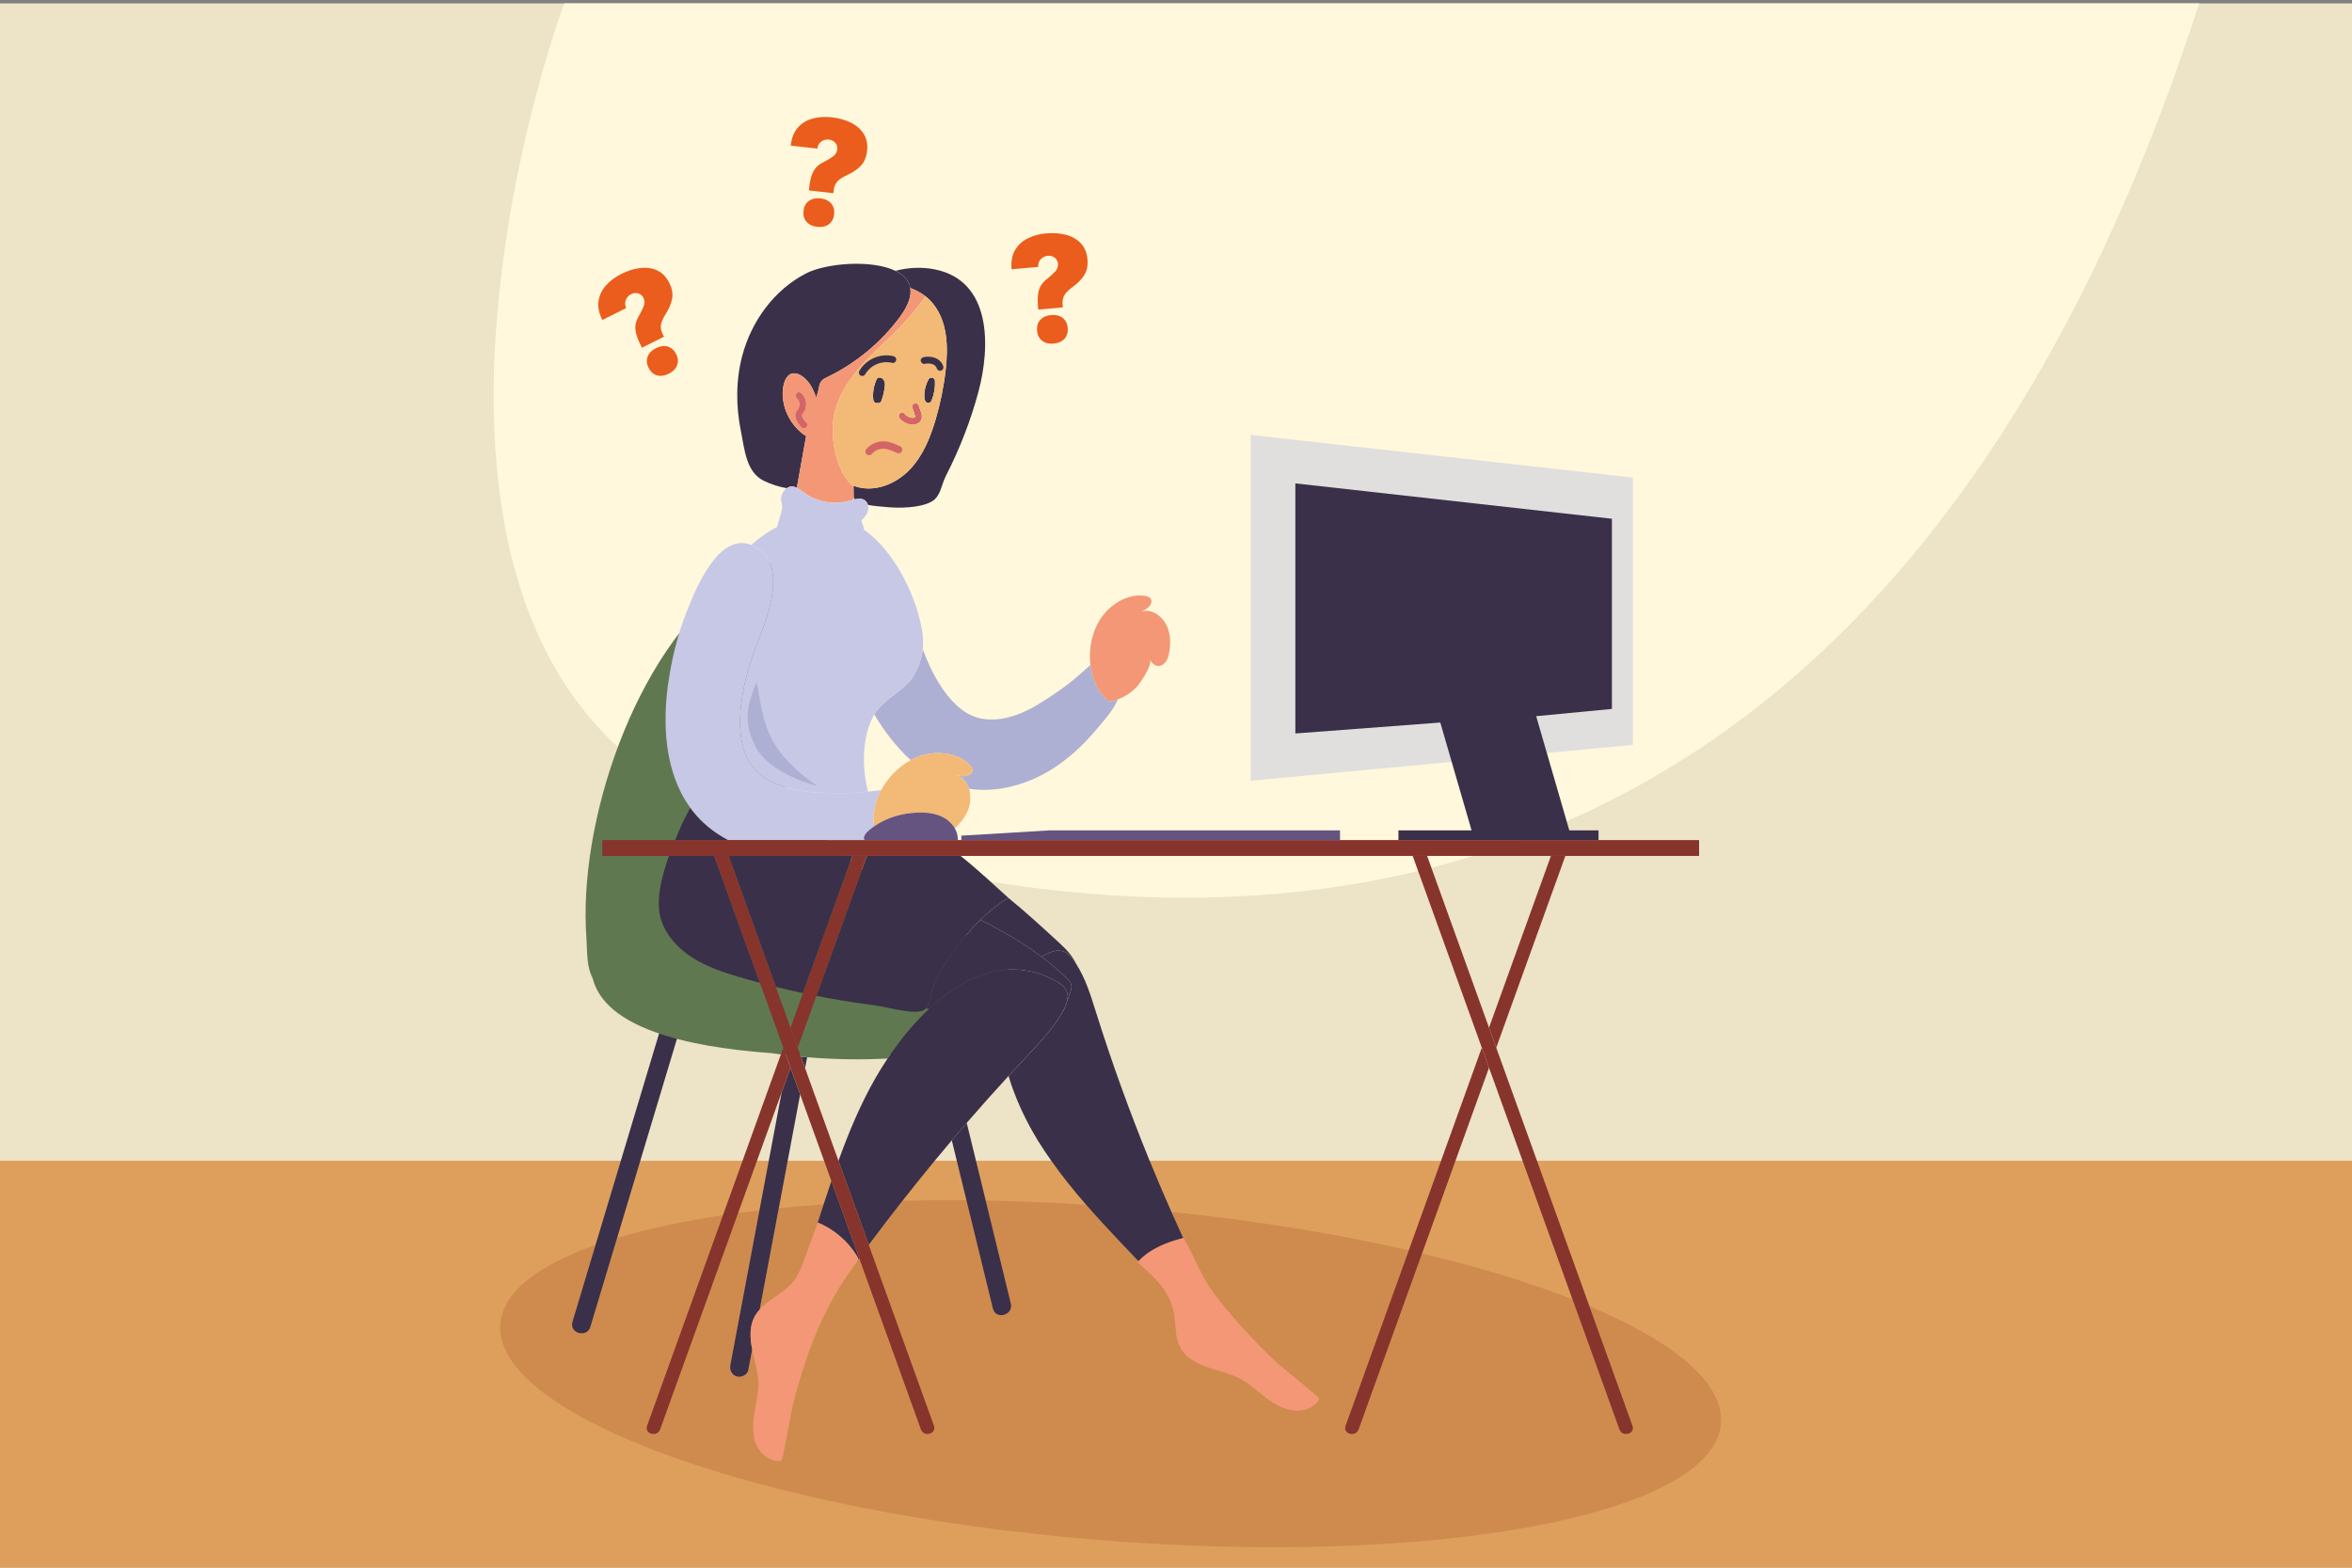 <?xml version="1.0" encoding="UTF-8"?> <svg xmlns="http://www.w3.org/2000/svg" viewBox="0 0 1920 1280"><rect x="0" y="0" width="1920" height="1280" fill="#808080" stroke="none"/><defs><style> .cls-1 { fill: #de9f5d; } .cls-2 { fill: #655480; } .cls-3 { fill: #e0dfde; } .cls-4 { fill: #ede3c7; } .cls-5 { fill: #cf8b4e; } .cls-6 { fill: #aeb0d3; } .cls-7 { fill: #c7c8e6; } .cls-8 { fill: #607850; } .cls-9 { fill: #3a3049; } .cls-10 { fill: #eb5d1c; } .cls-11 { fill: #f3b976; } .cls-12 { fill: #d46566; } .cls-13 { fill: #87342d; } .cls-14 { fill: #fff8dc; } .cls-15 { fill: none; stroke: #d46566; stroke-linecap: round; stroke-miterlimit: 10; stroke-width: 6.02px; } .cls-16 { fill: #f39776; } </style></defs><g id="Layer_2" data-name="Layer 2"><rect class="cls-4" y="2.76" width="1920" height="1277.24"></rect><rect class="cls-1" y="947.76" width="1920" height="332.24"></rect><path class="cls-14" d="M460.63,2.76c-31.1,83.72-169.88,554.74,141.88,665.17C1016.35,808.32,1545.12,777.14,1795.24,2.76H460.63Z"></path></g><g id="Capa_1" data-name="Capa 1"><path class="cls-14" d="M743.51,620.66c-11.67-10.47-21.57-23.47-29.78-37.33-.17.28-.35.55-.51.84-9.57,17.64-9.67,42.51-4.74,61.42.06.24.12.49.19.73,3.55-.39,7.09-.79,10.63-1.14,5.37-10.11,13.88-18.96,24.21-24.51Z"></path><path class="cls-14" d="M696.91,407.94c.37-.09.74-.18,1.12-.26-.41-.34-.79-.71-1.16-1.09.01.45.02.9.04,1.35Z"></path><path class="cls-5" d="M1332.65,1164.13c2.43,6.75-8.3,9.63-10.71,2.95-.77-2.12-1.53-4.25-2.3-6.37-9.05-25.11-18.09-50.22-27.14-75.32-2.95-8.17-5.89-16.35-8.84-24.52-35.01-13.74-76.46-26.41-122.78-37.46-8.78,24.35-17.55,48.7-26.33,73.05-8.48,23.54-16.96,47.08-25.45,70.63-2.41,6.69-13.14,3.78-10.71-2.95.77-2.12,1.53-4.25,2.3-6.37,9.05-25.11,18.09-50.22,27.14-75.33,7.4-20.52,14.79-41.05,22.19-61.57-58.27-13.36-123.83-24.18-193.79-31.37,3.18,7.18,6.43,14.33,9.72,21.47,1.46.69,13.36,25.97,14.65,28.47,5.01,9.69,10.47,17.34,17.35,25.78,13.86,17.01,28.9,33.05,44.94,48.01,2.95,2.75,34.43,27.76,33.91,28.89-3.29,7.24-13.03,10.55-21.61,9.34-8.58-1.21-16.12-5.98-22.78-11.16-6.67-5.18-12.9-10.96-20.49-14.91-7.85-4.09-16.75-6.01-25.2-8.86-8.46-2.85-16.96-7-21.78-13.99-6.32-9.18-4.48-20.28-6.57-30.61-1.99-9.83-6.65-18.44-13.42-25.85-5.08-5.55-10.87-10.67-16.23-15.61.22-.24.47-.45.69-.69-5.15-5.33-10.27-10.69-15.34-16.08-9.3-9.87-18.54-19.84-27.43-30.04-27.96-1.82-55.37-2.97-82-3.46,6.85,28.05,13.69,56.09,20.54,84.14,2.33,9.52-12.35,13.55-14.67,4.05-4.57-18.71-9.13-37.42-13.71-56.13-2.63-10.76-5.25-21.51-7.88-32.27-17.76-.16-35.16-.04-52.14.36-9.34,11.89-18.53,23.9-27.57,36.03,9.26,25.71,18.53,51.41,27.79,77.12,8.48,23.54,16.97,47.09,25.45,70.63,2.43,6.75-8.31,9.63-10.71,2.95-.77-2.12-1.53-4.25-2.29-6.37-9.05-25.11-18.1-50.22-27.14-75.32-7-19.43-14-38.86-21-58.29-.33.44-.65.89-.98,1.33-.16,1-.8,1.9-1.43,2.72-26.67,34.59-41.19,74.5-51.93,116.59-1.03,4.04-7.93,44.75-9.27,44.94-8.57,1.24-16.86-5.19-20.26-13.15-3.4-7.97-2.9-17.03-1.55-25.59,1.35-8.56,3.5-17.08,3.2-25.74-.31-8.96-3.22-17.59-5.01-26.36-.01-.05-.02-.11-.03-.16-1.06,5.62-2.11,11.24-3.17,16.86-.76,4.06-5.65,6.33-9.36,5.31-4.19-1.15-6.07-5.32-5.31-9.36,3.56-18.93,7.12-37.86,10.68-56.79,4.36-23.16,8.71-46.33,13.07-69.49-5.89.69-11.69,1.43-17.39,2.2-.44,1.22-.88,2.45-1.32,3.67-12.29,34.12-24.59,68.24-36.89,102.37-8.48,23.54-16.97,47.08-25.45,70.63-2.41,6.69-13.14,3.78-10.71-2.95.77-2.12,1.53-4.25,2.3-6.37,9.05-25.11,18.09-50.22,27.14-75.33,10.84-30.08,21.68-60.17,32.52-90.25-32.49,4.87-61.53,11.1-86.39,18.56-7.27,24.19-14.54,48.39-21.8,72.58-2.81,9.37-17.5,5.35-14.67-4.05,5.54-18.45,11.08-36.89,16.62-55.34.75-2.49,1.5-4.99,2.25-7.48-47.38,16.77-75.66,38.68-77.76,64.41-6.13,74.94,211.97,153.93,487.13,176.43,275.16,22.51,503.19-20,509.33-94.94,2.69-32.89-37.83-66.56-107.39-95.89,3.25,9.01,6.49,18.02,9.74,27.02,8.48,23.54,16.96,47.09,25.45,70.63Z"></path><path class="cls-5" d="M620.16,1069.27c5.8-6.42,14.05-10.83,20.94-16.37,7.2-5.79,11.3-12.85,14.45-21.49,3.8-10.42,7.6-20.83,11.39-31.25,1.77-5.61,3.57-11.22,5.4-16.81-12.53.88-24.75,1.93-36.61,3.14-5.19,27.59-10.38,55.18-15.57,82.78Z"></path><path class="cls-9" d="M653.87,862.78c1.12,3.11,2.24,6.22,3.36,9.33.56-2.97,1.12-5.93,1.67-8.9-1.68-.14-3.36-.28-5.04-.43Z"></path><path class="cls-9" d="M615.75,1075.53c1.18-2.33,2.7-4.37,4.41-6.26,5.19-27.59,10.38-55.18,15.57-82.78,2.43-12.91,4.86-25.82,7.28-38.73,1.82-9.69,3.64-19.37,5.46-29.06,1.58-8.37,3.15-16.74,4.72-25.11-2.62-7.27-5.24-14.55-7.86-21.82-1.08,3-2.16,6-3.24,9-1.34,3.71-2.67,7.42-4.01,11.13-3.5,18.62-7,37.25-10.51,55.87-2.54,13.49-5.07,26.98-7.61,40.46-4.36,23.16-8.71,46.33-13.07,69.49-3.56,18.93-7.12,37.86-10.68,56.79-.76,4.03,1.12,8.2,5.31,9.36,3.71,1.02,8.6-1.26,9.36-5.31,1.06-5.62,2.11-11.24,3.17-16.86-1.77-8.73-2.33-18.2,1.69-26.15Z"></path><path class="cls-9" d="M743.1,235.17c4.46,1.61,8.65,3.83,12.36,6.74,2.42,1.89,4.62,4.08,6.58,6.55,11.47,14.53,12.05,34.75,10,53.15-1.56,13.9-4.35,27.67-8.31,41.11-4.39,14.84-10.45,29.64-21.16,40.78-10.72,11.16-26.91,18.06-41.93,14.32-1.35-.34-2.62-.77-3.89-1.19,0,3.23.04,6.58.14,9.95.37.38.75.76,1.16,1.09,2.24-.48,4.54-.71,6.45-.02,1.99.73,3.35,2.51,3.97,4.56,4.84,1.02,9.99,1.28,14.17,1.71,10.74,1.11,28.17,1.06,37.91-4.41,7.36-4.14,7.64-13.16,11.62-20.96,11.22-21.99,20.24-45.01,26.61-68.87,9.68-36.33,11.01-90.47-35.81-99.75-10.42-2.07-21.53-1.56-31.99,1.2,6.56,3.17,11.11,7.75,12.15,14.03Z"></path><path class="cls-9" d="M467.3,1079.27c-2.82,9.4,11.86,13.42,14.67,4.05,7.27-24.19,14.54-48.39,21.8-72.58,6.31-20.99,12.61-41.99,18.92-62.98,5.93-19.73,11.85-39.46,17.78-59.19,4.47-14.86,8.93-29.73,13.4-44.59-4.86-1.39-9.72-2.91-14.51-4.6-10.85,36.13-21.71,72.26-32.56,108.38-6.88,22.9-13.76,45.8-20.64,68.7-.75,2.49-1.5,4.99-2.25,7.48-5.54,18.45-11.08,36.89-16.62,55.34Z"></path><path class="cls-9" d="M796.72,947.76c-2.52-10.32-5.04-20.63-7.56-30.95-4.09,4.73-8.15,9.48-12.18,14.24,1.36,5.57,2.72,11.14,4.08,16.7,2.62,10.75,5.25,21.49,7.87,32.24,2.63,10.76,5.25,21.51,7.88,32.27,4.57,18.71,9.14,37.42,13.71,56.13,2.32,9.51,17,5.48,14.67-4.05-6.85-28.05-13.69-56.09-20.54-84.14-2.64-10.82-5.28-21.63-7.92-32.45Z"></path><path class="cls-8" d="M781.91,759.88s-152.78-75.62-150.6-154.08c2.18-78.46,25.25-109.78,25.25-109.78,0,0-3.15-15.94-23.22-33.52s-37.29,12.76-37.29,12.76c-78.25,58.11-124.38,196.73-117.32,290.91.1,3.56.26,7.12.46,10.67.42,7.49,1.1,15.16,4.63,21.97,10.15,40.21,75.6,55.99,145.69,61.05,2.64.38,5.29.75,7.94,1.09.07-.18.13-.37.2-.55,5.21.32,10.43.57,15.64.78.19.53.38,1.06.58,1.6,1.68.16,3.36.29,5.04.43,21.83,1.83,43.78,2.2,65.66,1.07.66-.99,1.34-1.98,2.02-2.97,50.5-1.59,88.67-5.89,88.67-5.89,45.76-55.01-33.35-95.53-33.35-95.53Z"></path><path class="cls-9" d="M853.22,779.54c4.21-2.28,9.18-4.23,13.96-2.98,4.44,1.16,7.57,4.8,10.03,8.39.41.61.77,1.23,1.17,1.85-3.01-6.74-8.9-12.59-14.49-17.73-13.38-12.3-26.81-24.62-40.9-36.12-8.55,5.62-15.92,11.58-22.69,18.11,17.49,8.66,34.48,18.45,50.04,30.17.96-.57,1.88-1.16,2.88-1.7Z"></path><path class="cls-9" d="M938.48,947.76c-16.37-40.04-31.03-80.62-43.9-121.64-4.23-13.48-8.41-27.19-16.2-39.31-.39-.61-.75-1.24-1.17-1.85-2.46-3.59-5.59-7.23-10.03-8.39-4.78-1.25-9.75.7-13.96,2.98-1,.54-1.92,1.13-2.88,1.7,7.19,5.42,14.07,11.24,20.55,17.57,1.5,1.47,3.04,3.06,3.57,5.09.62,2.34-.21,4.78-1.02,7.06-.74,2.06-1.48,4.12-2.21,6.18-.41,1.76-1.08,3.5-1.85,5.17-.57,1.6-1.24,3.25-2.38,4.47-7.27,12.97-17.73,23.91-27.95,34.77-5.29,5.62-10.54,11.29-15.75,16.98,5.7,19.21,14.78,37.79,24.05,52.91,3.41,5.56,7.07,10.98,10.85,16.33,8.76,12.41,18.35,24.32,28.46,35.91,8.89,10.2,18.13,20.16,27.43,30.04,5.07,5.39,10.18,10.75,15.34,16.08,9.42-10.16,23.35-15.62,36.45-18.89.02,0,.07.06.1.07-3.29-7.14-6.54-14.29-9.72-21.47-6.13-13.84-12.04-27.76-17.75-41.73Z"></path><path class="cls-16" d="M929.41,1029.78c-.22.24-.47.44-.69.69,5.36,4.95,11.15,10.06,16.23,15.61,6.77,7.4,11.43,16.02,13.42,25.85,2.09,10.33.25,21.44,6.57,30.61,4.82,6.99,13.32,11.14,21.78,13.99,8.45,2.85,17.35,4.77,25.2,8.86,7.59,3.95,13.83,9.73,20.49,14.91,6.67,5.18,14.2,9.94,22.78,11.16,8.57,1.21,18.32-2.1,21.61-9.34.51-1.13-30.97-26.14-33.91-28.89-16.04-14.97-31.08-31.01-44.94-48.01-6.88-8.44-12.34-16.09-17.35-25.78-1.29-2.5-13.19-27.78-14.65-28.47-.03-.01-.08-.08-.1-.07-13.1,3.28-27.03,8.73-36.45,18.89Z"></path><path class="cls-9" d="M861.02,800.41c4.38,2.3,8.85,5.44,10.21,10.21.61,2.14.5,4.35,0,6.52.74-2.06,1.48-4.12,2.21-6.18.81-2.27,1.64-4.72,1.02-7.06-.54-2.03-2.07-3.62-3.57-5.09-6.48-6.33-13.36-12.15-20.55-17.57-15.55-11.72-32.54-21.51-50.04-30.17-7.94,7.67-15.04,16.13-22.02,25.9-6.19,8.66-12.39,18.13-16.47,28.01-2.16,5.22-1.91,14.19-5.95,18.42.81.17,1.63.3,2.44.46,28.65-26.89,64.79-43.41,102.73-23.44Z"></path><path class="cls-9" d="M866.99,826.77c1.14-1.22,1.81-2.87,2.38-4.47-.24.51-.49,1.02-.74,1.52-.51,1-1.09,1.97-1.64,2.95Z"></path><path class="cls-9" d="M707.16,700.18c-9.05,25.11-18.1,50.22-27.14,75.32-4.51,12.53-9.03,25.06-13.54,37.59,3.86.75,7.71,1.53,11.58,2.22,12.63,2.26,25.32,4.2,38.04,5.87,8.38,1.1,30.44,7.65,37.94,3.63.69-.37,1.29-.85,1.82-1.41,4.04-4.23,3.79-13.2,5.95-18.42,4.09-9.88,10.28-19.34,16.47-28.01,6.99-9.77,14.08-18.23,22.02-25.9,6.76-6.53,14.14-12.49,22.69-18.11,0,0,.01,0,.02-.01-6.08-5.48-12.04-10.95-18.02-16.34-6.81-6.12-13.69-12.1-20.83-17.76h-76.51c-.16.44-.32.88-.48,1.33Z"></path><path class="cls-9" d="M568.71,666.04c-1.84-2.07-3.54-4.24-5.15-6.45-3.6,6.21-6.6,12.5-8.95,18.01-1.11,2.59-2.29,5.38-3.5,8.31h43.34c-9.67-5.09-18.46-11.68-25.74-19.88Z"></path><path class="cls-9" d="M633.34,805.8c7.36,1.81,14.74,3.51,22.15,5.08,5.93-16.47,11.87-32.93,17.8-49.4,7.52-20.88,15.05-41.75,22.57-62.63h-101.06c8.85,24.56,17.71,49.13,26.56,73.69,3.99,11.08,7.99,22.17,11.98,33.25Z"></path><path class="cls-9" d="M583.03,698.85h-36.93c-6.39,17.75-11.33,38.02-6.13,53.11,4.41,12.8,14.36,23.12,25.82,30.31,11.47,7.19,24.45,11.55,37.42,15.42,5.7,1.7,11.43,3.29,17.17,4.83-4.58-12.7-9.15-25.4-13.73-38.09-7.88-21.86-15.76-43.72-23.63-65.58Z"></path><path class="cls-9" d="M684.38,980.13c-1.9-5.27-3.8-10.55-5.7-15.82-2.08,6.14-4.14,12.28-6.15,18.43-.07.2-.13.41-.2.61-1.83,5.59-3.62,11.2-5.4,16.81.23-.63.46-1.26.69-1.9,13.08,5.38,24.37,15,31.77,27.06.5.82,1,1.71,1,2.67,0,.15-.04.29-.07.44.33-.45.65-.89.98-1.33-5.64-15.66-11.28-31.31-16.92-46.97Z"></path><path class="cls-9" d="M763.02,947.76c4.62-5.6,9.27-11.16,13.96-16.7,4.04-4.77,8.1-9.52,12.18-14.24,11.18-12.93,22.56-25.69,34.12-38.29,5.22-5.69,10.46-11.36,15.75-16.98,10.22-10.85,20.68-21.8,27.95-34.77.55-.98,1.12-1.95,1.64-2.95.25-.5.5-1.01.74-1.52.77-1.66,1.44-3.4,1.85-5.17.5-2.17.61-4.38,0-6.52-1.35-4.76-5.82-7.9-10.21-10.21-37.94-19.97-74.09-3.45-102.73,23.44-12.95,12.16-24.37,26.43-33.72,40.43-3.59,5.37-6.89,10.69-9.83,15.84-12.3,21.47-21.83,44.32-30.25,67.62,5.21,14.46,10.42,28.93,15.64,43.39,3.03,8.42,6.06,16.83,9.1,25.25,9.04-12.13,18.22-24.14,27.57-36.03,8.62-10.97,17.36-21.84,26.23-32.6Z"></path><path class="cls-16" d="M699.4,1025.32c-7.39-12.06-18.69-21.68-31.77-27.06-.23.63-.46,1.26-.69,1.9-3.8,10.42-7.6,20.83-11.39,31.25-3.15,8.64-7.25,15.7-14.45,21.49-6.88,5.54-15.14,9.96-20.94,16.37-1.71,1.89-3.23,3.94-4.41,6.26-4.02,7.95-3.46,17.42-1.69,26.15.01.05.02.11.03.16,1.79,8.78,4.7,17.41,5.01,26.36.3,8.66-1.85,17.18-3.2,25.74-1.35,8.55-1.85,17.62,1.55,25.59,3.4,7.96,11.69,14.4,20.26,13.15,1.33-.19,8.23-40.9,9.27-44.94,10.74-42.09,25.25-82,51.93-116.59.63-.82,1.27-1.72,1.43-2.72.02-.15.07-.29.07-.44,0-.96-.5-1.85-1-2.67Z"></path><path class="cls-6" d="M713.73,583.34c8.21,13.85,18.1,26.86,29.78,37.33,2.11-1.14,4.27-2.18,6.53-3.02,13.88-5.17,31.93-3.27,41.64,6.99,1.08,1.14,2.07,2.44,2.15,3.91.12,2.34-2.24,4.3-4.82,4.89-2.58.59-5.31.14-7.93-.32,5.33,1.84,8.47,6.12,9.98,10.95,23.35,3.37,47.75-3.44,67.87-16.15,13.69-8.64,25.63-19.85,36.03-32.26,5.46-6.51,13.68-15.29,17.53-24.64-1.49.55-3.01,1.03-4.54,1.38-.8.18-1.64.34-2.4.16-.77-.18-1.37-.69-1.93-1.2-7.65-7.03-12.16-17.33-13.5-28.41-5.82,5.05-11.44,10.41-17.58,15.1-8.48,6.47-17.33,12.45-26.49,17.9-17.43,10.37-41.08,17.46-59.21,4.68-13.46-9.49-23.39-25.74-30.55-42.87-1.07-2.56-2.04-5.14-2.99-7.72-.82,7.08-3.24,13.95-6.67,20.21-7.66,13.97-24.89,19.45-32.88,33.1Z"></path><path class="cls-16" d="M905.55,572.56c.76.18,1.6.02,2.4-.16,1.54-.35,3.05-.83,4.54-1.38,6.14-2.25,11.83-6.08,16.15-11.01,2.39-2.74,12.54-17.7,9.93-21.08,1.92,2.48,4.4,5.2,7.84,4.81,2.23-.25,4.27-1.84,5.52-3.73,1.26-1.89,1.84-4.05,2.28-6.17,1.54-7.41,1.55-15.09-1.18-21.68-3.09-7.49-11.51-15.71-21.23-12.89,2.3-1.09,4.68-2.25,6.37-4.14,1.69-1.89,2.46-4.75,1.09-6.52-.86-1.12-2.36-1.6-3.82-1.9-13.2-2.72-28.34,5.78-36.36,17.53-7.66,11.23-10.57,25.53-8.97,38.72,1.34,11.08,5.85,21.38,13.5,28.41.56.51,1.16,1.02,1.93,1.2Z"></path><path class="cls-9" d="M648.98,397.63c.5.18,1,.43,1.5.69,2.44-13.86,5.32-29.7,7.59-42.35-1.12-.59-2.19-1.32-3.19-2.11-9.47-7.45-15.45-19.17-15.93-31.21-.18-4.59.7-11.93,4.19-15.6,1.78-1.87,4.23-2.78,7.57-1.9,2.64.7,4.9,2.42,6.87,4.32,4.45,4.27,6.75,9.62,8.72,15.18.67-2.02,1.3-4.09,1.78-6.3.54-2.53.84-5.27,2.49-7.26,1.24-1.51,3.09-2.38,4.85-3.23,23.14-11.17,43.48-28.04,58.88-48.61,7.4-9.89,9.84-17.82,8.8-24.08-1.04-6.27-5.58-10.86-12.15-14.03-19.4-9.36-56.46-6.35-72.91,2.08-25.99,13.32-44.65,38.99-52.12,67.22-5.31,20.07-5.24,41.3-1.1,61.58,2.99,14.67,4.14,33.5,18.77,40.58,5.91,2.86,12.24,4.88,18.71,6,2.34-1.66,4.52-1.74,6.67-.97Z"></path><path class="cls-12" d="M751.3,334.93c-.42-1.24-.83-2.47-1.25-3.7-.46-1.37-1.93-2.42-3.42-1.94-1.36.44-2.43,1.94-1.94,3.42.76,2.24,1.68,4.49,2.24,6.79.02.09.05.2.07.29v.64s-.03.09-.04.14l-.16.17s-.01,0-.04.02l-.22.12s0,0,0,0l-.36.12-.56.13h0c-.41.01-.82.03-1.23,0l-.17-.02s-.02,0-.09-.02l-.61-.13c-.47-.11-.94-.25-1.39-.42l-.18-.07-.66-.33c-.43-.23-.84-.48-1.24-.76-.06-.04-.16-.09-.25-.14.04.02.06.03.15.07l-.62-.54c-.36-.33-.68-.69-.99-1.06-.94-1.11-2.97-1.04-3.93,0-1.09,1.19-1.01,2.74,0,3.93,2.54,3,6.55,5,10.5,5.05,2.04.03,4.05-.57,5.63-1.87,1.95-1.62,2.32-4.22,1.81-6.58-.24-1.13-.68-2.23-1.05-3.32Z"></path><path class="cls-9" d="M715.66,329.11c.13,0,.27-.07.41-.1.05.01.09.06.13.07,1.54.35,2.91-.47,3.42-1.94,1.1-3.21,1.92-6.51,2.42-9.87.25-1.67.47-3.23.18-4.91-.27-1.54-1.24-3.14-2.72-3.78-1.27-.55-3.12-.49-3.8.99-2.41,5.24-3.49,11.02-2.82,16.77.17,1.44,1.16,2.85,2.78,2.77Z"></path><path class="cls-9" d="M761.19,308.41c-1.19-.27-2.52.17-3.14,1.28-2.7,4.86-3.95,10.53-3.34,16.07.06.54.27,1.05.56,1.5.35.8,1.02,1.49,1.81,1.67,1.61.37,2.82-.49,3.41-1.94,2.05-5.01,2.97-10.5,2.73-15.9-.05-1.18-.82-2.4-2.04-2.68Z"></path><path class="cls-16" d="M743.1,235.17c1.04,6.26-1.4,14.19-8.8,24.08-15.4,20.57-35.74,37.43-58.88,48.61-1.76.85-3.61,1.72-4.85,3.23-1.65,2-1.95,4.73-2.49,7.26-.47,2.21-1.11,4.27-1.78,6.3-1.97-5.56-4.27-10.91-8.72-15.18-1.97-1.89-4.23-3.61-6.87-4.32-3.34-.88-5.79.03-7.57,1.9-3.49,3.67-4.38,11.01-4.19,15.6.47,12.04,6.45,23.76,15.93,31.21,1,.79,2.06,1.52,3.19,2.11-2.27,12.65-5.15,28.5-7.59,42.35,2.05,1.07,4.09,2.69,6.23,4.23,6.87,4.95,15.28,7.65,23.73,7.91,4.34.13,8.63-.43,12.83-1.54,1.1-.29,2.36-.66,3.65-.99-.01-.45-.03-.9-.04-1.35-.09-3.37-.14-6.72-.14-9.95-.45-.15-.92-.26-1.36-.42-8.27-8.34-12.96-20.72-14.7-32.62-.4-2.82-.64-5.66-.77-8.51-.25-5.26-.05-10.54.91-15.72,2.63-14.2,10.19-26.55,19.59-37.72l4.43-5.04c4.73-5.17,9.76-10.09,14.78-14.83,13.05-12.32,25.49-24.52,35.55-39.46l.29-.4c-3.7-2.92-7.9-5.14-12.36-6.74ZM654.4,349.08c-3.31-3.12-6.97-8.93-4.19-13.41.61-.99,1.55-1.97,1.94-2.97.37-.93.47-1.72.45-2.78-.05-1.88-.85-3.68-2.33-5.01-1.12-1.01-1.02-2.91,0-3.93,1.1-1.1,2.81-1,3.93,0,3.99,3.6,4.99,9.67,2.77,14.49-.54,1.16-1.51,2.03-2.06,3.17l-.11.3s0,.26-.01.41c.02.09.05.28.07.36l.22.75c.6,1.68,1.87,3.39,3.26,4.69,2.61,2.46-1.33,6.38-3.93,3.93Z"></path><path class="cls-12" d="M658.33,345.15c-1.39-1.31-2.66-3.01-3.26-4.69l-.22-.75c-.02-.08-.05-.28-.07-.36,0-.15.03-.4.01-.41l.11-.3c.55-1.13,1.53-2,2.06-3.17,2.22-4.81,1.22-10.89-2.77-14.49-1.11-1-2.83-1.1-3.93,0-1.02,1.02-1.12,2.92,0,3.93,1.48,1.33,2.29,3.13,2.33,5.01.02,1.05-.08,1.85-.45,2.77-.39,1-1.33,1.97-1.94,2.97-2.77,4.49.88,10.29,4.19,13.41,2.6,2.45,6.54-1.47,3.93-3.93Z"></path><path class="cls-7" d="M545.86,555.16c-5.43,35.81-3.36,75.58,17.7,104.43,1.61,2.21,3.31,4.37,5.15,6.45,7.28,8.2,16.07,14.79,25.74,19.88h111.37c-2.34-3.24,2.8-7.83,7.72-11.18-1.47-9.81.79-20.2,5.77-29.56-3.54.35-7.09.75-10.63,1.14-4.47.49-8.95.95-13.44,1.11-11.13.4-22.29.15-33.39-.73-21.14-1.68-45.66-9.89-53.62-31.68-5.91-16.18-4.77-35.98-.72-54.87,2.88-13.44,7.23-26.42,11.57-37.29,8.17-20.47,25.25-65.54-5.74-77.91-.02,0-.03-.01-.05-.02-27.53-10.92-46.81,39.1-53.77,57.21-3.34,8.69-6.07,17.6-8.33,26.64-.35,1.38-.71,2.76-1.04,4.15-1.72,7.35-3.14,14.77-4.27,22.24Z"></path><path class="cls-11" d="M781.08,633.12c2.62.45,5.35.91,7.93.32,2.58-.59,4.94-2.55,4.82-4.89-.07-1.47-1.07-2.78-2.15-3.91-9.71-10.26-27.77-12.16-41.64-6.99-2.25.84-4.41,1.88-6.53,3.02-10.33,5.55-18.83,14.4-24.21,24.51-4.97,9.36-7.23,19.75-5.77,29.56,2.23-1.52,4.42-2.8,5.84-3.57,8.77-4.75,18.79-7.17,28.72-7.66,7.76-.38,15.84.36,22.61,4.17,3.59,2.02,6.68,5.07,8.72,8.63.11-.1.22-.19.32-.29,5.73-5.37,10.31-11.9,11.89-19.15.84-3.85.76-8.54-.57-12.8-1.52-4.83-4.65-9.11-9.98-10.95Z"></path><path class="cls-7" d="M751.76,509.82c-5.65-26.34-22.29-60.38-46.51-77.4-.17-1.9-.66-3.77-1.65-5.65-.22-.41-.46-.84-.41-1.3.05-.52.45-.93.82-1.3,2.31-2.34,4.33-5.18,4.75-8.44.15-1.16.03-2.37-.31-3.51-.61-2.05-1.98-3.84-3.97-4.56-1.91-.69-4.21-.46-6.45.02-.38.08-.75.16-1.12.26-1.3.32-2.55.69-3.65.99-4.2,1.11-8.48,1.67-12.83,1.54-8.45-.26-16.86-2.96-23.73-7.91-2.14-1.54-4.18-3.17-6.23-4.23-.5-.26-1-.51-1.5-.69-2.14-.77-4.33-.69-6.67.97-.46.32-.92.68-1.38,1.14-2.47,2.38-3.7,5.98-3.18,9.38.21,1.36.67,2.67.79,4.04.18,2.03-.4,4.05-.98,6-.8,2.71-1.6,5.42-2.41,8.14-.3,1.02-.49,1.93-.58,2.8-7.6,3.98-14.9,9.07-21.29,14.84.02,0,.03,0,.05.02,30.99,12.37,13.92,57.44,5.74,77.91-4.34,10.87-8.69,23.85-11.57,37.29-4.05,18.89-5.19,38.69.72,54.87,7.96,21.79,32.48,30,53.62,31.68,11.1.88,22.26,1.13,33.39.73,4.49-.16,8.97-.61,13.44-1.11-.06-.24-.12-.49-.19-.73-4.93-18.9-4.83-43.78,4.74-61.42.16-.29.34-.55.51-.84,7.99-13.65,25.22-19.12,32.88-33.1,3.43-6.26,5.86-13.13,6.67-20.21.13-1.12.23-2.24.27-3.37.23-5.66-.61-11.31-1.8-16.84Z"></path><path class="cls-13" d="M606.17,947.76c-3.53,9.81-7.07,19.61-10.6,29.42-1.8,5-3.61,10.01-5.41,15.01-10.84,30.08-21.68,60.17-32.52,90.25-9.05,25.11-18.09,50.22-27.14,75.33-.77,2.12-1.53,4.25-2.3,6.37-2.43,6.74,8.3,9.64,10.71,2.95,8.48-23.54,16.97-47.09,25.45-70.63,12.29-34.12,24.59-68.24,36.89-102.37.44-1.22.88-2.45,1.32-3.67,5.12-14.22,10.25-28.44,15.37-42.66,6.71-18.62,13.42-37.25,20.13-55.87,1.34-3.71,2.67-7.42,4.01-11.13,1.08-3,2.16-6,3.24-9-.6-1.65-1.19-3.31-1.79-4.96-1.37-3.79-2.73-7.59-4.1-11.38-.66,1.84-1.33,3.68-1.99,5.53-.35.97-.7,1.93-1.05,2.9-10.08,27.97-20.16,55.94-30.23,83.91Z"></path><path class="cls-13" d="M673.29,761.48c-5.93,16.47-11.87,32.93-17.8,49.4-3.39,9.4-6.77,18.8-10.16,28.2,1.96,5.45,3.92,10.89,5.89,16.34,5.08-14.11,10.17-28.22,15.25-42.33,4.51-12.53,9.03-25.06,13.54-37.59,9.05-25.11,18.1-50.22,27.14-75.32.16-.44.32-.88.48-1.33h-11.78c-7.52,20.88-15.05,41.75-22.57,62.63Z"></path><path class="cls-13" d="M643.54,866.8c.6,1.65,1.19,3.31,1.79,4.96,2.62,7.27,5.24,14.55,7.86,21.82,6.51,18.06,13.01,36.12,19.52,54.17,1.99,5.52,3.98,11.03,5.96,16.55,1.9,5.27,3.8,10.55,5.7,15.82,5.64,15.66,11.28,31.31,16.92,46.97,7,19.43,14,38.86,21,58.29,9.05,25.11,18.1,50.22,27.14,75.32.77,2.12,1.53,4.25,2.29,6.37,2.41,6.68,13.14,3.8,10.71-2.95-8.48-23.54-16.97-47.08-25.45-70.63-9.26-25.71-18.52-51.41-27.79-77.12-3.03-8.42-6.07-16.83-9.1-25.25-5.21-14.47-10.42-28.93-15.64-43.39-8.4-23.31-16.8-46.62-25.2-69.93-.68-1.9-1.37-3.8-2.05-5.7-1.12-3.11-2.24-6.22-3.36-9.33-.88-2.45-1.77-4.9-2.65-7.36-1.96-5.45-3.92-10.89-5.89-16.34-4-11.09-7.99-22.19-11.99-33.28-3.99-11.08-7.99-22.17-11.98-33.25-8.85-24.56-17.7-49.13-26.56-73.69h-11.78c7.88,21.86,15.76,43.72,23.63,65.58,4.57,12.7,9.15,25.4,13.73,38.09,6.35,17.63,12.71,35.26,19.06,52.89,1.37,3.79,2.73,7.59,4.1,11.38Z"></path><path class="cls-13" d="M1215.53,839.08c1.96,5.45,3.93,10.89,5.89,16.34,9.6-26.64,19.2-53.28,28.8-79.92,9.05-25.11,18.09-50.22,27.14-75.32.16-.44.32-.88.48-1.33h-11.78c-7.52,20.88-15.04,41.75-22.57,62.63-9.32,25.87-18.64,51.73-27.96,77.6Z"></path><path class="cls-13" d="M1176.37,947.76c-3.53,9.81-7.07,19.61-10.6,29.42-5.25,14.56-10.5,29.12-15.74,43.69-7.4,20.52-14.79,41.05-22.19,61.57-9.05,25.11-18.09,50.22-27.14,75.33-.77,2.12-1.53,4.25-2.3,6.37-2.43,6.74,8.3,9.64,10.71,2.95,8.48-23.54,16.97-47.09,25.45-70.63,8.78-24.35,17.55-48.7,26.33-73.05,3.52-9.77,7.04-19.54,10.56-29.31,5.56-15.44,11.13-30.89,16.69-46.33,8.05-22.33,16.09-44.66,24.14-67,1.08-3,2.16-6,3.24-9-.6-1.65-1.19-3.3-1.79-4.96-1.37-3.79-2.73-7.59-4.1-11.38-1.01,2.81-2.02,5.62-3.04,8.43-10.08,27.97-20.16,55.94-30.23,83.91Z"></path><path class="cls-13" d="M1221.41,855.42c-1.96-5.45-3.92-10.89-5.89-16.34-7.99-22.18-15.98-44.35-23.97-66.53-8.85-24.56-17.7-49.13-26.55-73.69h-11.78c7.88,21.86,15.75,43.72,23.63,65.58,10.93,30.33,21.86,60.66,32.79,90.99,1.37,3.79,2.73,7.59,4.1,11.38.6,1.65,1.19,3.3,1.79,4.96,9.13,25.33,18.26,50.67,27.38,76,3.89,10.79,7.78,21.58,11.66,32.37,9.7,26.91,19.4,53.82,29.09,80.74,2.94,8.17,5.89,16.35,8.84,24.52,9.05,25.11,18.09,50.22,27.14,75.32.77,2.12,1.53,4.25,2.3,6.37,2.41,6.68,13.14,3.8,10.71-2.95-8.48-23.54-16.97-47.08-25.45-70.63-3.25-9.01-6.49-18.02-9.74-27.02-9.05-25.11-18.1-50.23-27.15-75.34-5.21-14.46-10.42-28.92-15.63-43.38-8.4-23.32-16.8-46.63-25.2-69.95-2.69-7.46-5.38-14.93-8.07-22.39Z"></path><path class="cls-2" d="M770.7,667.68c-6.77-3.81-14.85-4.56-22.61-4.17-9.93.49-19.94,2.9-28.72,7.66-1.42.77-3.61,2.05-5.84,3.57-4.92,3.36-10.06,7.95-7.72,11.18h76.08c.15-3.38-.77-6.67-2.46-9.61-2.04-3.56-5.14-6.61-8.72-8.63Z"></path><polygon class="cls-13" points="705.82 685.92 594.44 685.92 551.11 685.92 491.65 685.92 491.65 698.85 546.09 698.85 583.03 698.85 594.8 698.85 695.86 698.85 707.64 698.85 784.15 698.85 1131.9 698.85 1153.22 698.85 1165 698.85 1266.06 698.85 1277.83 698.85 1387.01 698.85 1387.01 685.92 1268.76 685.92 1247.2 685.92 1167.43 685.92 1105.41 685.92 1093.9 685.92 784.76 685.92 781.89 685.92 705.82 685.92"></polygon><polygon class="cls-3" points="1333.01 608.19 1333.01 389.94 1020.96 355.09 1020.96 637.46 1333.01 608.19"></polygon><polygon class="cls-9" points="1315.85 423.55 1057.42 394.69 1057.42 598.87 1175.75 589.95 1201.29 677.99 1141.57 677.99 1141.57 685.92 1304.91 685.92 1304.91 677.99 1281.06 677.99 1254.02 584.75 1315.85 578.84 1315.85 423.55"></polygon><polygon class="cls-2" points="1093.9 677.99 856.85 677.99 784.76 682.31 784.76 685.92 1093.9 685.92 1093.9 677.99"></polygon><path class="cls-11" d="M762.03,248.46c-1.96-2.47-4.16-4.66-6.58-6.55l-.29.4c-10.06,14.95-22.5,27.14-35.55,39.46-5.02,4.74-10.05,9.67-14.78,14.83l-4.43,5.04c-9.4,11.17-16.96,23.52-19.59,37.72-.95,5.18-1.16,10.46-.91,15.72.14,2.85.37,5.69.77,8.51,1.74,11.91,6.43,24.29,14.7,32.62.44.16.92.27,1.36.42,1.27.43,2.54.85,3.89,1.19,15.01,3.74,31.2-3.16,41.93-14.32,10.72-11.14,16.78-25.94,21.16-40.78,3.96-13.44,6.75-27.21,8.31-41.11,2.06-18.4,1.48-38.63-10-53.15ZM722.04,317.27c-.5,3.36-1.32,6.66-2.42,9.87-.5,1.47-1.87,2.29-3.42,1.94-.05-.01-.09-.05-.13-.07-.14.03-.27.09-.41.1-1.62.07-2.61-1.34-2.78-2.77-.67-5.75.4-11.53,2.82-16.77.69-1.48,2.53-1.55,3.8-.99,1.48.65,2.45,2.24,2.72,3.78.29,1.68.07,3.24-.18,4.91ZM750.54,344.83c-1.58,1.31-3.59,1.9-5.63,1.87-3.95-.06-7.96-2.05-10.5-5.05-1.01-1.19-1.09-2.74,0-3.93.96-1.04,2.99-1.11,3.93,0,.31.37.64.72.99,1.06l.62.54c-.08-.04-.11-.05-.15-.07.08.04.19.1.25.14.4.28.81.53,1.24.76l.66.33.18.07c.45.17.92.31,1.39.42l.61.13c.07.01.06,0,.09.02l.17.02c.41.03.82.01,1.23,0h0l.56-.13.36-.12s0,0,0,0l.22-.12s.02,0,.04-.02l.16-.17s.03-.1.05-.14v-.64c-.03-.09-.06-.2-.08-.29-.56-2.3-1.48-4.55-2.24-6.79-.5-1.48.57-2.97,1.94-3.42,1.48-.48,2.95.57,3.42,1.94.42,1.23.83,2.46,1.25,3.7.37,1.09.8,2.19,1.05,3.32.51,2.36.14,4.96-1.81,6.58ZM760.49,326.99c-.59,1.45-1.8,2.31-3.41,1.94-.79-.18-1.46-.87-1.81-1.67-.29-.45-.5-.96-.56-1.5-.61-5.54.64-11.21,3.34-16.07.61-1.11,1.95-1.55,3.14-1.28,1.22.28,1.99,1.5,2.04,2.68.24,5.4-.68,10.89-2.73,15.9Z"></path><path class="cls-15" d="M709.44,368.67c2.69-3.17,6.75-5.14,10.9-5.28,4.6-.16,8.98,1.8,13.17,3.71"></path><path class="cls-9" d="M751.64,294.64c.21,1.4,1.54,2.74,3.06,2.46.64-.12,1.28-.21,1.93-.27.33-.03.65-.05.97-.06h.49c-.32-.02-.31-.02,0,0,.65.04,1.29.11,1.92.23.09.02.61.15.66.16l.56.2.69.31s.19.09.33.15c.5.24.93.7,1.35,1.06.05.05.05.05.08.07l.16.19.5.69.13.23s.01.02.04.09l.3.8c.45,1.39,2.26,2.18,3.59,1.6,1.44-.62,2.08-2.11,1.6-3.59-.97-2.99-3.45-5.38-6.31-6.59-3.02-1.28-6.42-1.37-9.6-.78-1.43.26-2.7,1.5-2.46,3.06Z"></path><path class="cls-9" d="M702.24,306.47c1.13.81,3.12.68,3.88-.63,4.63-7.91,13.51-11.65,22.43-9.54,1.46.35,2.92-1.1,3.06-2.46.18-1.65-.99-2.72-2.46-3.07-8.91-2.11-18.33,1.05-24.4,7.66-1.17,1.27-2.25,2.62-3.14,4.14-.28.48-.4,1.01-.43,1.54-.05.88.24,1.75,1.06,2.34Z"></path><path class="cls-6" d="M617.28,557.5c-5.82,15.14-12.17,30.73,0,53.01,12.17,22.29,50.19,31.32,50.19,31.32,0,0-23.9-14.92-36.17-36.03-11.51-19.8-11.35-45.78-14.03-48.3Z"></path><path class="cls-10" d="M524.04,283.89l-.89-1.79c-2.1-4.21-3.45-7.73-4.04-10.57-.59-2.84-.62-5.33-.09-7.48.53-2.15,1.45-4.32,2.76-6.51,1.61-2.82,2.86-5.39,3.75-7.69.89-2.31.79-4.53-.28-6.67-.65-1.3-1.52-2.27-2.6-2.91-1.09-.64-2.28-.97-3.59-1-1.31-.03-2.59.28-3.85.91-1.37.68-2.48,1.64-3.34,2.85-.86,1.22-1.36,2.56-1.5,4.04-.14,1.47.16,2.95.89,4.42l-19.56,9.78c-2.81-5.61-3.84-10.79-3.1-15.54.74-4.75,2.77-8.99,6.1-12.71,3.33-3.73,7.47-6.82,12.41-9.3,5.47-2.74,10.75-4.38,15.84-4.93,5.09-.55,9.67.15,13.74,2.1,4.07,1.95,7.3,5.33,9.7,10.14s3.07,9.06,2.22,13.19c-.85,4.13-2.61,8.22-5.27,12.27-1.28,2-2.27,3.88-2.96,5.65-.69,1.77-.99,3.53-.91,5.29.09,1.75.64,3.65,1.66,5.68l.89,1.79-17.99,8.99ZM545.92,305.17c-3.4,1.7-6.6,2.13-9.58,1.28s-5.29-2.89-6.9-6.11-1.86-6.29-.75-9.19c1.11-2.9,3.37-5.2,6.77-6.9s6.64-2.15,9.61-1.29c2.97.86,5.26,2.9,6.88,6.13s1.87,6.29.78,9.18c-1.1,2.89-3.36,5.2-6.8,6.92Z"></path><path class="cls-10" d="M660.31,155.47l.22-1.99c.52-4.67,1.31-8.36,2.36-11.07,1.05-2.7,2.38-4.81,3.99-6.33,1.61-1.52,3.56-2.84,5.86-3.96,2.89-1.49,5.33-2.96,7.33-4.42,2-1.45,3.13-3.37,3.39-5.74.16-1.44-.04-2.73-.6-3.85-.56-1.13-1.39-2.06-2.47-2.79-1.08-.73-2.32-1.18-3.73-1.33-1.52-.17-2.97.02-4.35.58-1.38.56-2.53,1.41-3.45,2.57-.92,1.16-1.47,2.56-1.65,4.19l-21.74-2.43c.7-6.23,2.64-11.14,5.85-14.73,3.2-3.59,7.21-6.04,12.03-7.35,4.82-1.31,9.98-1.67,15.47-1.05,6.08.68,11.4,2.17,15.98,4.48,4.57,2.31,8.04,5.39,10.39,9.24,2.35,3.85,3.23,8.45,2.63,13.78-.58,5.18-2.35,9.27-5.31,12.28-2.96,3-6.66,5.48-11.09,7.43-2.16.98-4.01,2.03-5.56,3.14-1.54,1.11-2.76,2.42-3.64,3.94-.88,1.52-1.45,3.41-1.7,5.67l-.22,1.99-19.98-2.23ZM667.11,185.22c-3.78-.42-6.69-1.8-8.74-4.14s-2.87-5.3-2.47-8.88,1.86-6.29,4.37-8.12c2.51-1.83,5.66-2.53,9.44-2.11s6.74,1.81,8.77,4.14c2.03,2.34,2.84,5.3,2.44,8.88s-1.85,6.29-4.34,8.12c-2.49,1.83-5.65,2.53-9.47,2.11Z"></path><path class="cls-10" d="M847.57,252.74l-.18-1.99c-.42-4.69-.38-8.46.12-11.31.49-2.86,1.38-5.19,2.66-6.99,1.28-1.8,2.93-3.49,4.95-5.04,2.53-2.03,4.64-3.96,6.31-5.78,1.67-1.82,2.4-3.92,2.19-6.3-.13-1.44-.58-2.66-1.36-3.66-.78-.99-1.77-1.74-2.97-2.25-1.21-.5-2.51-.69-3.92-.57-1.52.13-2.91.61-4.15,1.43-1.25.82-2.2,1.89-2.87,3.21-.67,1.32-.93,2.8-.79,4.44l-21.79,1.93c-.55-6.25.38-11.45,2.81-15.6,2.43-4.15,5.87-7.35,10.34-9.59,4.46-2.25,9.45-3.61,14.95-4.1,6.09-.54,11.61-.13,16.55,1.22,4.94,1.35,8.94,3.68,12.01,6.99,3.07,3.31,4.84,7.64,5.31,12.99s-.46,9.55-2.77,13.08c-2.3,3.53-5.44,6.69-9.4,9.48-1.92,1.39-3.53,2.78-4.82,4.18-1.29,1.39-2.22,2.92-2.78,4.59-.56,1.66-.74,3.63-.54,5.89l.18,1.99-20.03,1.78ZM860.13,280.55c-3.79.34-6.92-.44-9.39-2.33s-3.86-4.63-4.18-8.22.57-6.53,2.67-8.83c2.1-2.29,5.04-3.61,8.83-3.94s6.96.44,9.41,2.32c2.45,1.89,3.83,4.63,4.15,8.22s-.56,6.53-2.64,8.82c-2.08,2.29-5.03,3.6-8.86,3.94Z"></path></g></svg> 